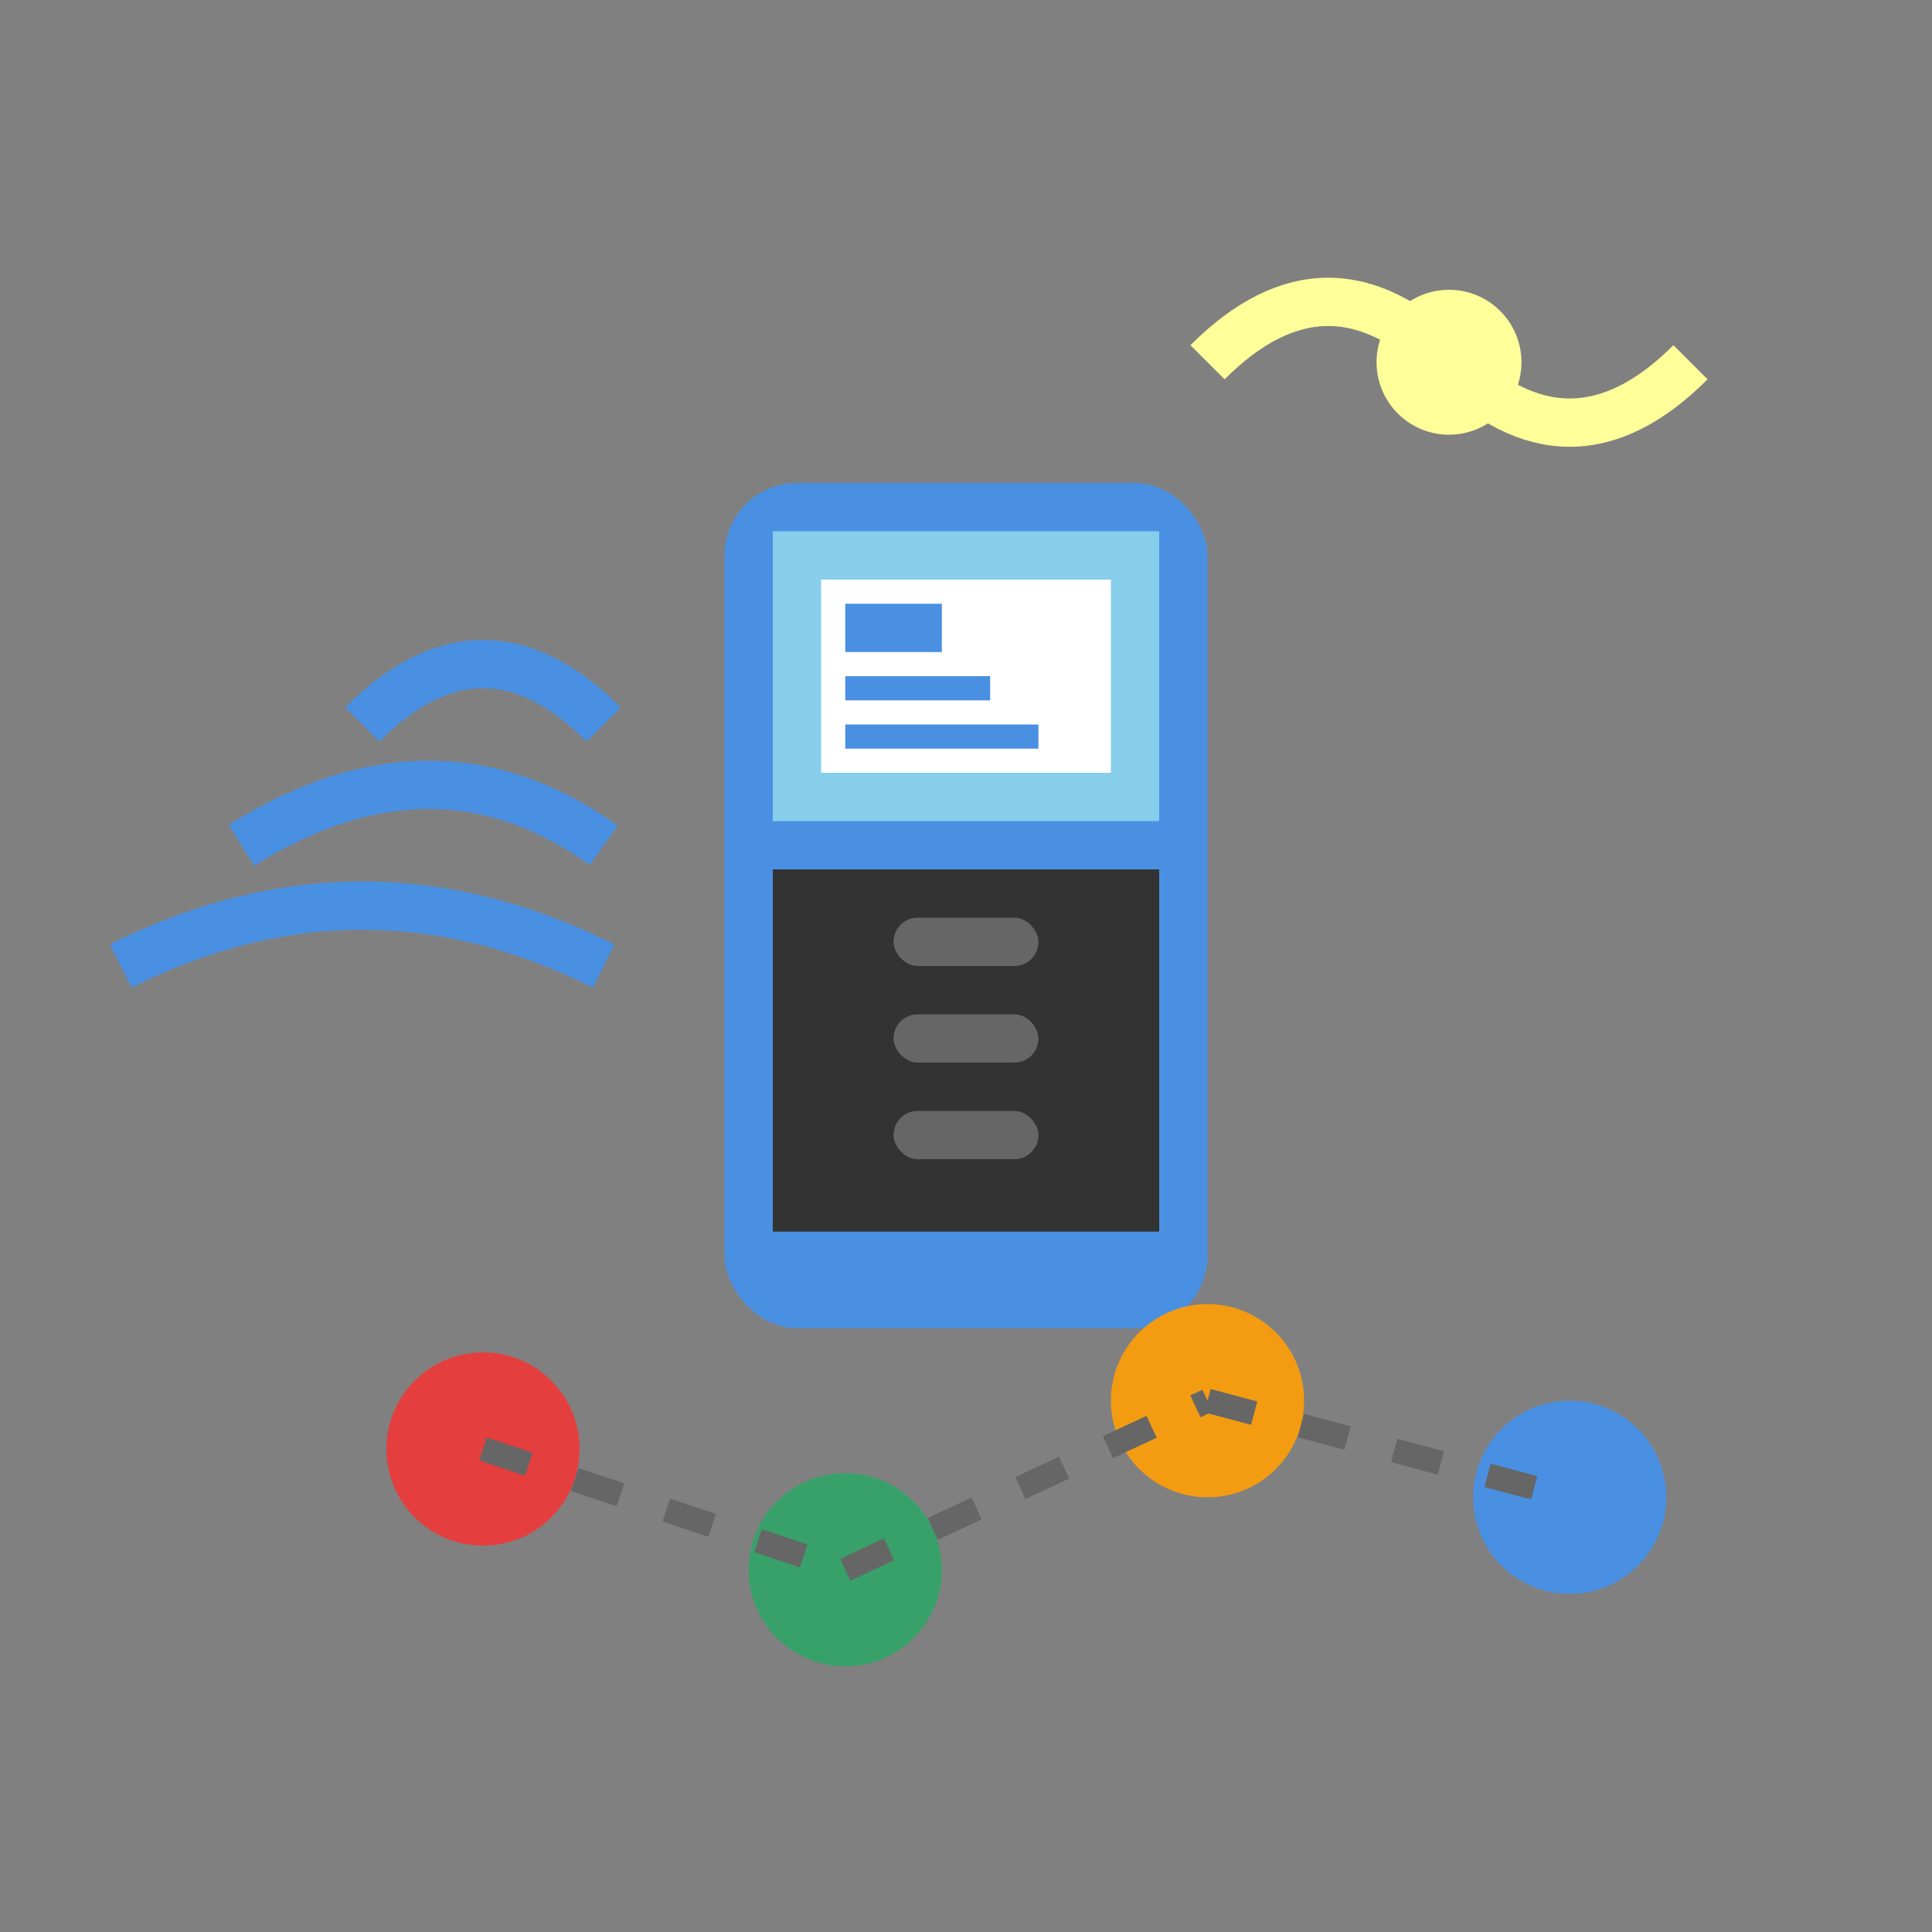 <svg width="80" height="80" viewBox="0 0 80 80" fill="none" xmlns="http://www.w3.org/2000/svg">
  <rect x="0" y="0" width="80" height="80" fill="#808080" stroke="none"/>
  <!-- GPS device -->
  <rect x="30" y="20" width="20" height="35" fill="#4a90e2" rx="3"/>
  <rect x="32" y="22" width="16" height="12" fill="#87ceeb"/>
  <rect x="32" y="36" width="16" height="15" fill="#333"/>
  
  <!-- Screen content -->
  <rect x="34" y="24" width="12" height="8" fill="#ffffff"/>
  <rect x="35" y="25" width="4" height="2" fill="#4a90e2"/>
  <rect x="35" y="28" width="6" height="1" fill="#4a90e2"/>
  <rect x="35" y="30" width="8" height="1" fill="#4a90e2"/>
  
  <!-- Buttons -->
  <rect x="37" y="38" width="6" height="2" fill="#666" rx="1"/>
  <rect x="37" y="42" width="6" height="2" fill="#666" rx="1"/>
  <rect x="37" y="46" width="6" height="2" fill="#666" rx="1"/>
  
  <!-- Satellite signals -->
  <circle cx="60" cy="15" r="3" fill="#ffff99"/>
  <path d="M60 15 Q65 20 70 15" stroke="#ffff99" stroke-width="2" fill="none"/>
  <path d="M60 15 Q55 10 50 15" stroke="#ffff99" stroke-width="2" fill="none"/>
  
  <!-- Signal waves -->
  <path d="M25 30 Q20 25 15 30" stroke="#4a90e2" stroke-width="2" fill="none"/>
  <path d="M25 35 Q18 30 10 35" stroke="#4a90e2" stroke-width="2" fill="none"/>
  <path d="M25 40 Q15 35 5 40" stroke="#4a90e2" stroke-width="2" fill="none"/>
  
  <!-- Map points -->
  <circle cx="20" cy="60" r="4" fill="#e53e3e"/>
  <circle cx="35" cy="65" r="4" fill="#38a169"/>
  <circle cx="50" cy="58" r="4" fill="#f39c12"/>
  <circle cx="65" cy="62" r="4" fill="#4a90e2"/>
  
  <!-- Connection lines -->
  <line x1="20" y1="60" x2="35" y2="65" stroke="#666" stroke-width="1" stroke-dasharray="2,2"/>
  <line x1="35" y1="65" x2="50" y2="58" stroke="#666" stroke-width="1" stroke-dasharray="2,2"/>
  <line x1="50" y1="58" x2="65" y2="62" stroke="#666" stroke-width="1" stroke-dasharray="2,2"/>
</svg>